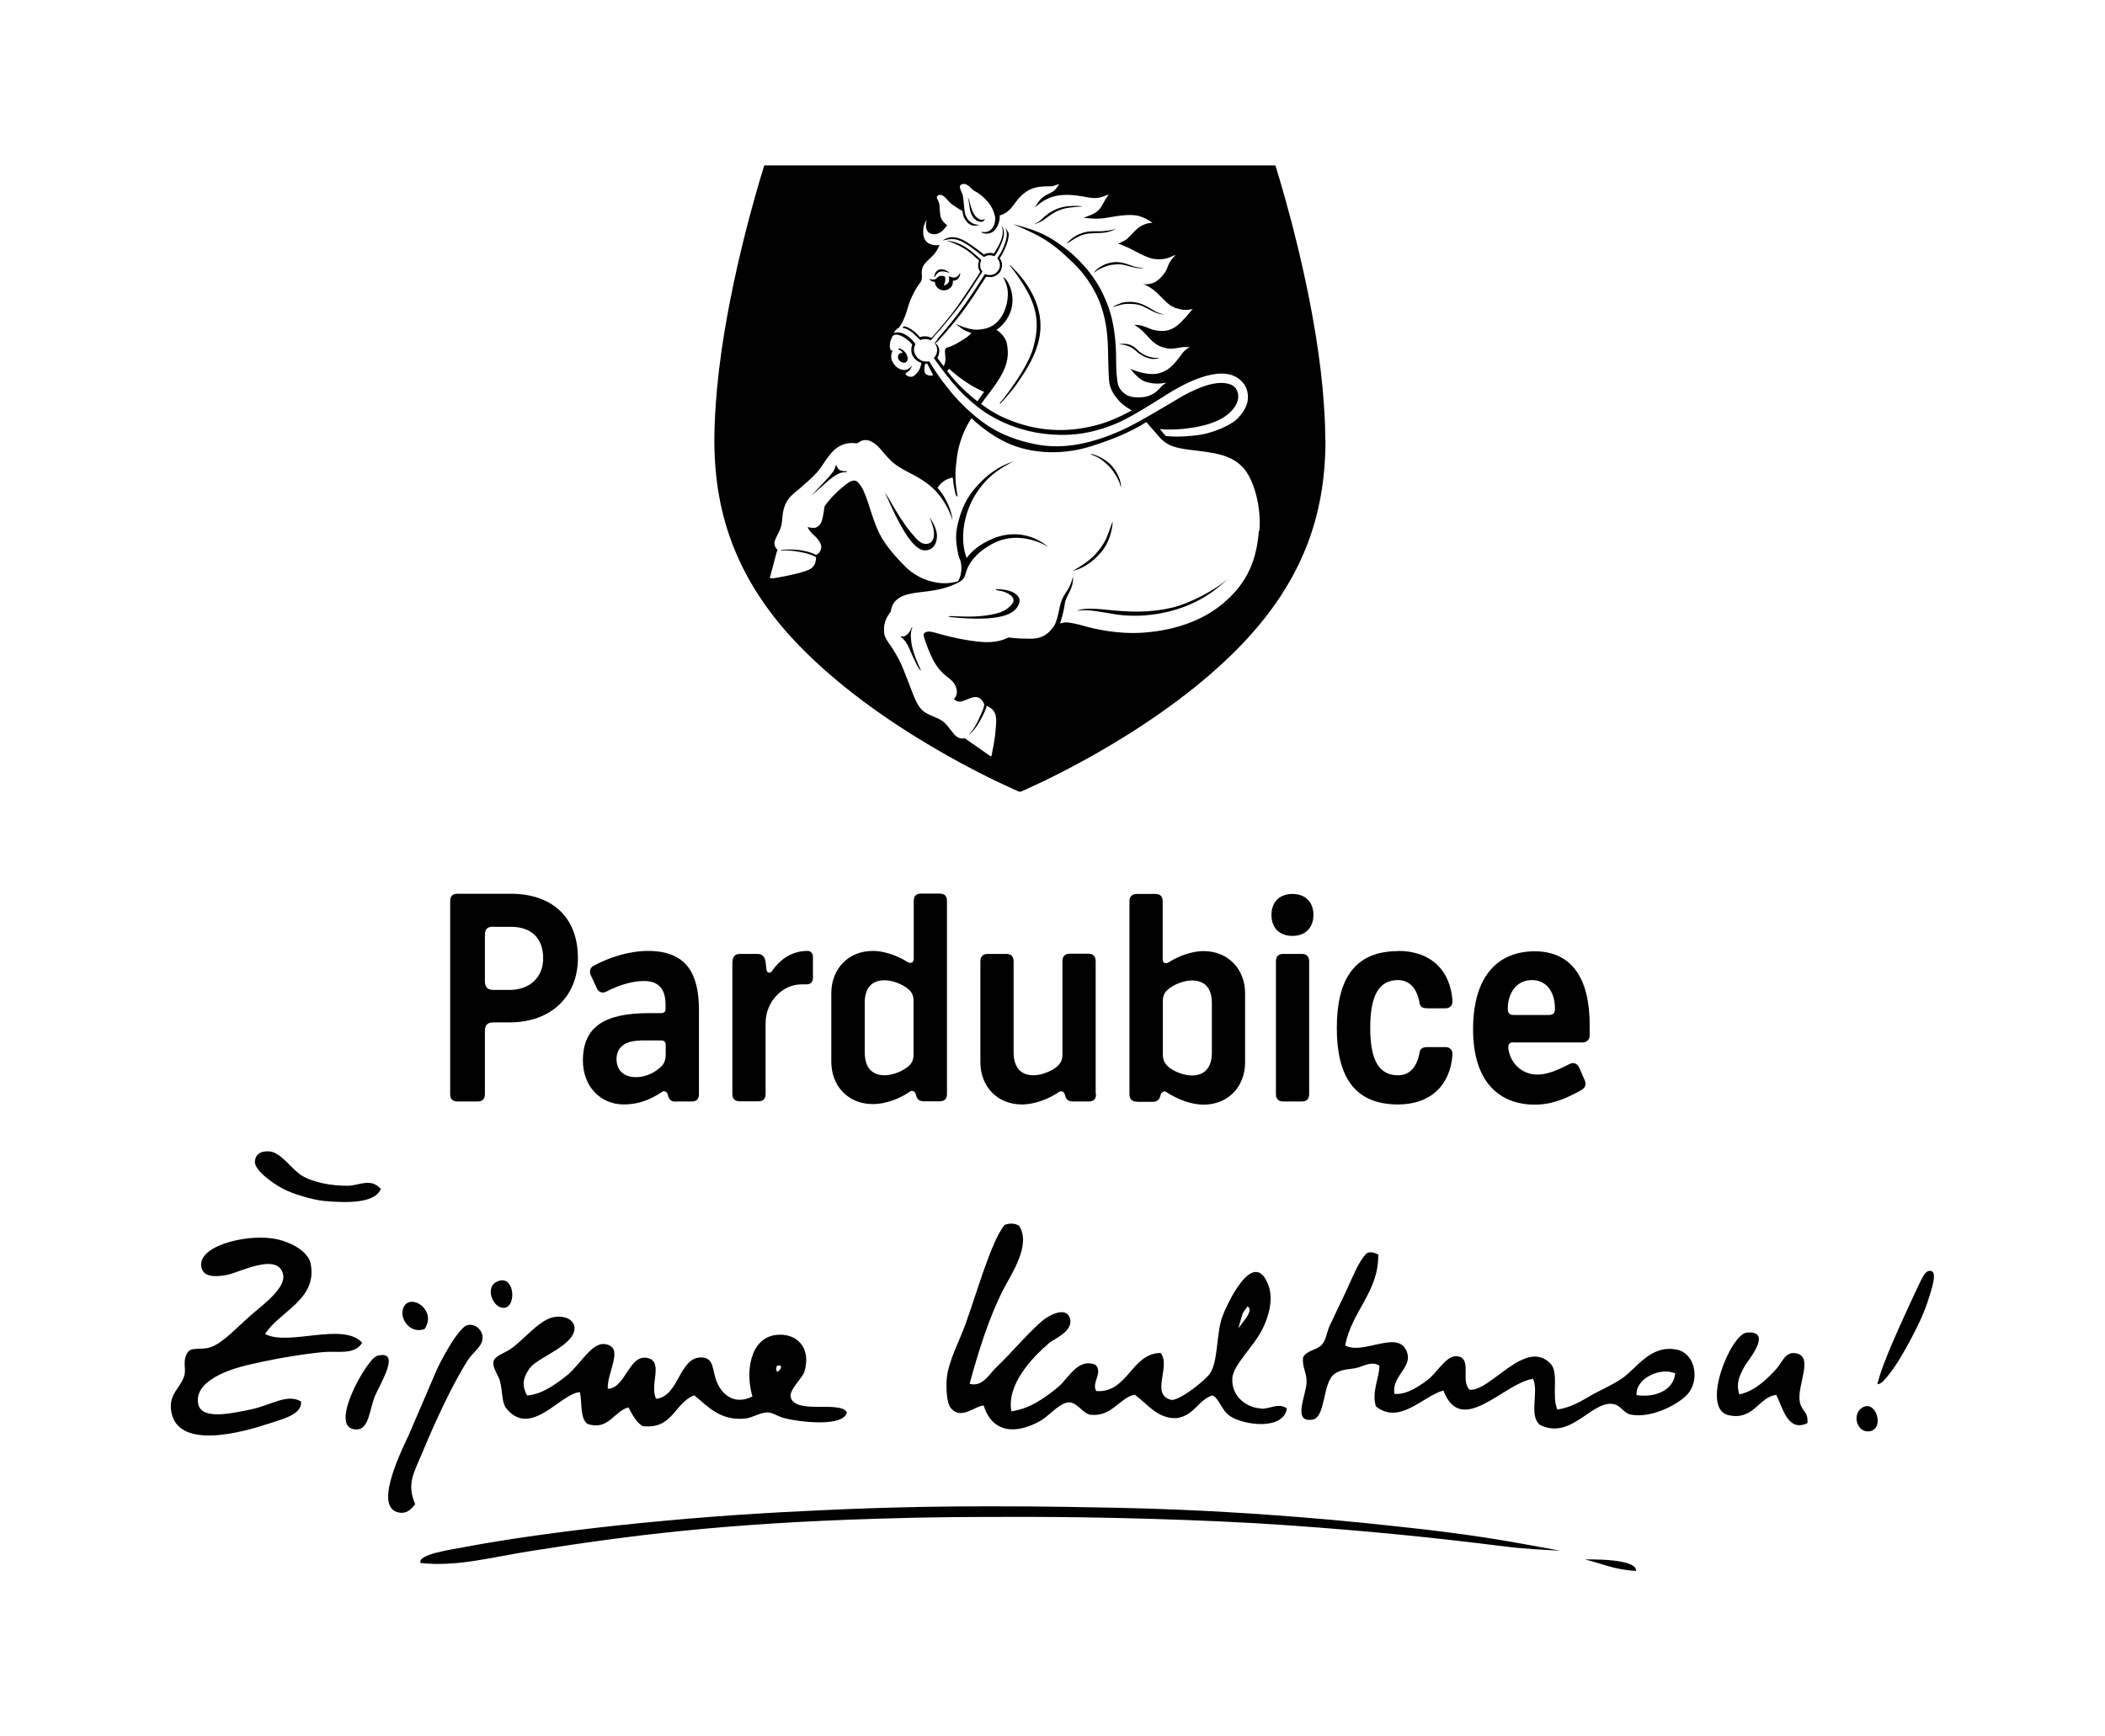<?xml version="1.0" encoding="UTF-8"?><svg id="Layer_1" xmlns="http://www.w3.org/2000/svg" viewBox="0 0 113.39 93.54"><defs><style>.cls-1{fill:#000;stroke-width:0px;}</style></defs><path class="cls-1" d="M26.59,49.92c-.33,0-.47.12-.47.47v2.47c0,.34.16.47.47.47h.87c1.1,0,1.8-.71,1.8-1.69,0-1.12-.65-1.71-1.75-1.71h-.92ZM27.52,48.15c2.17,0,3.61,1.22,3.61,3.46,0,2.06-1.43,3.47-3.69,3.47h-.85c-.33,0-.47.14-.47.46v3.4c0,.28-.14.4-.4.4h-1.07c-.25,0-.4-.11-.4-.4v-10.39c0-.29.14-.4.4-.4h2.87Z"/><path class="cls-1" d="M34.5,56.06c-.79,0-1.29.34-1.29.99,0,.56.33.98,1.06.98.51,0,1.02-.25,1.33-.56.19-.15.26-.42.26-.64v-.51c0-.19-.08-.27-.26-.27h-1.1ZM36.4,59.35c-.2,0-.33-.08-.39-.25l-.05-.16c-.06-.15-.2-.2-.34-.09-.54.36-1.19.65-2.02.65-1.26,0-2.2-.98-2.2-2.36,0-1.83,1.16-2.56,3.58-2.56h.64c.16,0,.23-.08.23-.23v-.23c0-.77-.31-1.27-1.16-1.27-.68,0-1.41.25-2.03.57-.2.11-.42.05-.53-.22l-.31-.67c-.08-.17-.05-.4.17-.51.82-.43,1.85-.79,2.93-.79,2.09,0,2.73,1.27,2.73,3.18v4.53c0,.28-.12.4-.4.4h-.85Z"/><path class="cls-1" d="M39.46,51.81c0-.28.14-.42.4-.42h.93c.28,0,.4.15.45.42l.05.45c.03.17.22.18.29.06.43-.62,1.05-1.09,1.92-1.09.17,0,.29.12.29.31v1.13c0,.22-.09.36-.36.36h-.25c-1.04,0-1.94.94-1.94,2.09v3.81c0,.28-.14.4-.4.4h-.99c-.29,0-.4-.16-.4-.4v-7.13Z"/><path class="cls-1" d="M46.58,56.69c0,.82.39,1.24,1.08,1.24.4,0,.99-.22,1.29-.5.19-.17.26-.37.26-.62v-2.9c0-.25-.08-.45-.26-.6-.3-.28-.88-.5-1.29-.5-.7,0-1.08.4-1.08,1.22v2.65ZM44.78,53.51c0-1.33.93-2.28,2.23-2.28.77,0,1.53.37,1.88.6.09.06.33.09.33-.16v-3.13c0-.25.11-.4.4-.4h.99c.31,0,.4.17.4.4v10.39c0,.23-.09.4-.4.4h-.85c-.2,0-.33-.08-.39-.25l-.05-.16c-.06-.15-.2-.2-.34-.09-.43.3-1.19.65-1.97.65-1.3,0-2.23-.95-2.23-2.28v-3.71Z"/><path class="cls-1" d="M59.04,58.94c0,.23-.09.4-.4.4h-.85c-.2,0-.33-.08-.39-.25l-.05-.15c-.06-.15-.2-.2-.34-.09-.43.29-1.19.65-1.97.65-1.3,0-2.23-.95-2.23-2.28v-5.41c0-.26.11-.42.4-.42h.99c.3,0,.4.16.4.42v4.88c0,.82.39,1.24,1.08,1.24.4,0,.99-.22,1.29-.5.19-.17.26-.37.26-.62v-5.01c0-.26.11-.42.4-.42h.99c.29,0,.4.16.4.42v7.13Z"/><path class="cls-1" d="M65.28,54.04c0-.82-.39-1.22-1.09-1.22-.4,0-.99.22-1.29.5-.19.16-.26.36-.26.6v2.9c0,.25.08.45.26.62.29.28.88.5,1.29.5.7,0,1.09-.42,1.09-1.24v-2.65ZM61.24,59.35c-.29,0-.4-.17-.4-.4v-10.39c0-.23.11-.4.4-.4h.99c.29,0,.4.16.4.4v3.13c0,.25.23.22.33.15.36-.23,1.1-.6,1.88-.6,1.3,0,2.23.95,2.23,2.28v3.71c0,1.33-.93,2.28-2.23,2.28-.78,0-1.52-.36-1.97-.65-.14-.11-.28-.06-.34.09l-.05.16c-.06.17-.19.25-.39.25h-.85Z"/><path class="cls-1" d="M70.52,58.94c0,.25-.11.4-.4.4h-.99c-.29,0-.4-.16-.4-.4v-7.13c0-.26.11-.42.4-.42h.99c.29,0,.4.16.4.42v7.13ZM69.62,48.16c.7,0,1.13.44,1.13,1.13s-.43,1.13-1.13,1.13-1.13-.43-1.13-1.13.44-1.13,1.13-1.13"/><path class="cls-1" d="M75.31,51.23c1.78,0,2.81,1.05,2.93,2.67.01.26-.11.42-.39.42h-.95c-.29,0-.4-.09-.43-.28-.14-.81-.56-1.24-1.16-1.24-1.04,0-1.5.84-1.5,2.57s.46,2.56,1.5,2.56c.6,0,1.02-.42,1.16-1.24.03-.18.14-.28.43-.28h.95c.28,0,.4.17.39.42-.12,1.61-1.15,2.67-2.93,2.67-2.37,0-3.3-1.53-3.3-4.12s.93-4.14,3.3-4.14"/><path class="cls-1" d="M81.53,54.68h1.91c.23,0,.32-.11.32-.33,0-.98-.5-1.55-1.24-1.55-.81,0-1.3.67-1.3,1.55,0,.22.09.33.31.33M81.51,56.15c-.18,0-.29.11-.26.36.14.87.82,1.38,1.55,1.38.65,0,1.22-.31,1.75-.57.23-.11.42-.02.53.22l.29.67c.09.23.01.42-.23.54-.63.34-1.43.76-2.46.76-1.88,0-3.33-1.18-3.33-4.06s1.35-4.2,3.32-4.2,2.96,1.43,2.96,3.95v.59c0,.23-.17.37-.39.37h-3.72Z"/><path class="cls-1" d="M48.62,19.02c-.07-.03-.24.01-.25.2-.02.19.19.32.33.32s.26-.13.16-.39c-.1-.26-.36-.37-.39-.38-.03,0-.08.04-.08.04,0,0-.02.03.02.03.03,0,.04,0,.11.05.07.04.1.12.1.12M60.26,18.55s.23-.01.53.1c.13.05.24.12.35.21.07.06.23.24.6.39.14.06.28.09.39.09.2,0,.34-.06.34-.06,0,0-.08,0-.18,0-.15,0-.3-.03-.5-.1-.2-.07-.42-.22-.52-.33-.1-.11-.28-.26-.53-.31-.25-.05-.48.01-.48.01M60.37,16.34c-.31.1-.43.2-.43.2,0,0,.12-.02.3-.08.29-.1.56-.11.94-.07.38.04.84.37,1.09.46.26.1.45.09.45.09,0,0-.26-.04-.49-.17-.24-.13-.51-.33-.88-.44-.37-.1-.71-.08-.99,0M59.22,14.41c-.22.14-.3.3-.3.3,0,0,.17-.15.34-.23.33-.16.53-.22.9-.24.37-.02.65.12.97.18.31.06.49.01.49.01,0,0-.23,0-.45-.05-.23-.05-.64-.27-1.03-.26-.39,0-.69.14-.91.28M57.57,13c-.08.09-.11.14-.11.14,0,0,.1-.07.28-.19.12-.08.24-.15.39-.22.39-.18.64-.16,1.16-.18.52-.02.81-.22.81-.22-.25.08-.62.14-.96.13-.24,0-.57-.03-.99.15-.25.1-.46.27-.59.4M55.93,11.96c-.08.05-.15.09-.22.13.25-.08.48-.21.58-.29.48-.38.76-.49,1.06-.57.3-.07.97-.11.97-.11,0,0-.19-.05-.64-.02-.53.03-.83.17-1.12.35-.3.18-.45.39-.63.51M50.42,15.02s-.07.05-.17.04c-.11,0-.21-.04-.21-.04,0,0,.02.03.09.09.07.06.23.08.23.08,0,0,0,.03.02.13.03.09.16.3.42.32.16.02.33-.06.43-.17.12-.15.1-.35.1-.35.03,0,.14,0,.21-.05.07-.04.13-.12.16-.21.03-.08.02-.17.02-.17,0,0-.02.05-.07.12-.04.05-.11.12-.22.14-.11.02-.24-.04-.25-.05,0-.01-.02,0-.04,0-.02,0-.03.02-.03.02,0,0,.02.08.02.17,0,.08-.05.17-.14.23-.09.06-.15.06-.15.06.08-.19.08-.29.08-.37,0-.09-.05-.12-.05-.12,0,0-.06-.04-.18-.03-.16.01-.24.14-.27.16M51.04,14.62c-.09-.06-.2-.12-.36-.11-.16.01-.26.12-.3.2-.03.08-.06.21-.06.21,0,.01.03.01.03.01,0,0,.03-.07.1-.16.11-.14.28-.17.43-.14.12.02.22.06.22.06,0,0,.03.02.03,0,0,0-.01-.02-.01-.02,0,0-.03-.03-.09-.06M52.43,11.72c.14.2.4.27.51.21.11-.05.11-.15.11-.15-.02.02-.08.08-.21.06-.13-.03-.27-.13-.39-.33-.11-.19-.19-.5-.23-.67-.03-.14-.09-.2-.09-.2,0,0,.03.09.04.13.02.11.04.27.07.47.03.2.06.28.19.48M54.03,12.87c.15-.47-.08-.72-.08-.72.13.29.05.63-.07.89-.1.24-.33.63-.35.62-.07-.02-.14-.04-.23-.03-.13,0-.21.03-.27.07-.02,0-.03.02-.04,0-.06-.05-.52-.4-.63-.47-.78-.56-1.19-.53-1.58-.28h.03c.4-.08.7-.19,1.4.3.19.14.39.28.57.43.06.05.15.12.21.16.01,0,.03,0,.05-.01.05-.03.14-.08.27-.08.14,0,.24.05.24.05,0,0,.01,0,.02,0,.2-.26.36-.61.46-.92M54.39,14.28s.07.11.07.11c0,0,.51.62.9,1.35.6,1.12.57,1.99.3,2.99-.29,1.06-1.47,2.6-1.79,2.97-.02.02-.03.04-.01.04.01,0,.03,0,.03,0,0,0,.52-.54.92-1.11.86-1.24,1.49-2.43,1.14-3.89-.35-1.45-1.55-2.46-1.55-2.46M50.51,18.28c-.13.15-.18.22-.18.22,0,0,.07,0,.19-.12,0,0,.68-.74,1.18-1.39.38-.49.73-1.01,1.06-1.53.1-.15.2-.31.3-.46,0,0,.03-.04.05-.08.02-.02.11,0,.16,0,.24.04.48-.1.59-.26.24-.36.06-.67-.01-.74,0,0,0-.01,0-.02,0,0,.02-.02.02-.02.11-.15.2-.34.28-.53.11-.24.18-.49.19-.73,0-.12-.12-.23-.19-.36.05.12.1.26.08.45-.04.39-.28.88-.51,1.2l.03.04c.08.1.21.4,0,.65-.21.27-.49.22-.58.2-.04,0-.09-.03-.11-.04l-.13.2c-.1.16-.2.31-.3.47-.22.34-.45.67-.68,1-.2.29-.41.56-.62.83-.18.23-.56.69-.84,1.01M50.14,18.32c.05-.03.14-.15.19-.21.07-.08.22-.25.34-.38.29-.34.57-.69.85-1.04.49-.62.96-1.39,1.4-2.06,0,0-.04-.05-.08-.13-.05-.09-.05-.23-.03-.34,0-.04.04-.1.04-.1.02-.06-.06-.12-.09-.15-.04-.03-.14-.12-.2-.17-.51-.47-1.05-.76-1.6-.77,0,0,.71.13,1.44.76,0,0,.27.24.29.26.01.01.01,0,.04.03,0,0,.01.03,0,.06,0,.01-.04.08-.04.24,0,.19.1.3.1.3,0,0,0,.03,0,.05-.01.02-.96,1.51-1.48,2.18-.26.34-.53.67-.81.99-.1.12-.2.23-.31.35,0,0-.02.03-.04.01-.04-.03-.13-.07-.29-.08-.14-.01-.25.02-.29.04,0,0-.02,0-.02,0,0,0-.19-.22-.36-.35-.26-.19-.42-.22-.47-.23-.04,0-.07.03-.07.03-.05.04-.03.05,0,.06.04,0,.07,0,.21.07.21.1.29.18.39.27.17.15.25.25.28.27.04.04.06.04.08.03.03-.01.06-.03.17-.04.11-.02.22.02.24.02.05.01.1.04.12.04,0,0,.02.01.03,0M49.61,36.12c-.5-1.07-.52-1.49-.54-1.74-.04-.35.08-.59.08-.59,0,0-.03,0-.03,0-.02.03-.05.11-.08.17-.07.13-.17.24-.29.3-.07.03-.14.03-.22.02,0,0-.01.03-.01.03.21.15.35.38.43.56.2.47.34.76.44.96.06.11.11.19.15.24.04.04.07.05.07.05M54.81,32.68c.15-.22.2-.5-.17-.73-.36-.23-1.01-.21-1.01-.21.06.08.13.07.13.07.25.03.5.11.7.28.2.17.18.36-.06.58-.24.22-.51.38-1.3.49-.79.11-1.7.03-1.85.03-.11,0-.17.04-.17.04,0,0,1.16.15,2.16.08,1.14-.09,1.42-.4,1.57-.62M45.6,25.44l.02-.06c-.08.01-.23.02-.37-.05s-.19-.25-.19-.25h-.05c-.04.22-.12.32-.24.47-.12.15-.3.33-.45.5-.13.14-.62.65-.62.65,0,0,.57-.48.71-.62.39-.36.63-.51.83-.59.18-.07.36-.05.36-.05M50.47,28.82c-.02-.44-.4-.96-.4-.96.16.38.25.67.24.92,0,.27-.12.5-.38.52-.29.03-.49-.16-.89-.65-.4-.49-.79-1.15-.99-1.49-.19-.34-.38-.63-.38-.63,0,0,.15.35.36.8.21.45.41.85.67,1.28.26.43.69,1.04,1.12,1.04.43,0,.67-.35.65-.84M58.93,29.94c-.44.44-1.14.81-1.14.81,0,0,.73-.09,1.5-.97.63-.72.65-1.69.65-1.69,0,0-.09.22-.26.7-.17.48-.48.87-.75,1.15M60.34,26.12c.01.09.05.09.05.09,0-.02-.01-.25-.13-.53-.12-.27-.33-.59-.59-.79-.53-.4-.92-.44-.92-.44.05.06.11.07.11.07.33.12.58.3.87.59.34.34.6.91.61,1M66.12,31.19c-.62.59-2.09,1.34-2.96,1.54-1.33.31-2.37.24-3.65.11-1.23-.14-1.49.07-1.49.07.59-.12,1.41.09,2.16.2.76.11,2.2.14,3.74-.47,1.4-.56,2.2-1.45,2.2-1.45M67.81,28.63c-.13,1.55-.61,2.71-1.79,3.76-1.01.91-2.5,1.55-4.4,1.69-1.43.11-2.74-.22-3.16-.34-.42-.12-.74-.19-1.01-.21-.12,0-.25.03-.35.06.12-.34.22-.8.25-1.01.03-.27.11-.39.29-.75.2-.41.16-.76.16-.76-.13.45-.21.6-.38.85-.17.24-.26.47-.31.68-.06.21-.09.55-.27,1.01-.03.06-.06.11-.09.15-.21.28-.5.66-1.27.65-.82,0-1.12-.07-1.12-.07,0,0-.03,0-.12.04-.09.04-.57.28-1.41.2-.84-.08-1.57-.25-2.12-.4-.55-.16-.72-.2-.88-.1-.07.03-.1.11-.07.2.14.46.28.81.47,1.2.17.35.42.69.71.92.29.22.54.39.6.8.04.28-.16.47-.16.47,0,0,.15.13.32.13s.5-.18.66-.22c.16-.04.45-.11.66.36,0,.06-.04.22-.07.28-.02.06-.14.36-.3.68-.16.32-.36.59-.46.67h0s.05-.01.06-.03c.12-.1.34-.35.49-.62.18-.31.28-.54.31-.6.06-.14.09-.22.1-.3.09.05.19.1.26.16.14.11.27.31.25.74-.02.43-.07.98-.25,1.79-.01.06-.07.02-.1,0-.03-.02-1.15-.81-1.22-.85-.07-.05-.12-.09-.12-.09,0,0-.3.11-.57-.21-.27-.32-.44-.61-.7-.76-.26-.16-.78-.31-1-.52-.22-.21-.35-.45-.52-.89-.17-.44-.51-1.34-.65-1.64-.14-.3-.41-.77-.64-1.09-.25-.34-.28-.49-.27-.81,0-.31.15-.65.37-.91,0,0,.02-.38.29-.61.26-.24.62-.36,1.48-.45.86-.09,1.42-.26,1.92-.53.05-.03.16-.1.19-.14,0,0-.02.01-.02,0,.02-.02.03-.01.05-.04.06-.07.13-.3.16-.42h0c.27-.75.93-1.17,1.12-1.29.6-.4,1.32-.6,2.19-.42.66.13,1.12.44,1.12.44-.97-.81-2.09-.83-2.94-.49-.85.34-1.24.76-1.48,1.07-.32-.86-.16-1.7-.08-2.05.26-1.17.93-1.95,1.34-2.32.49-.44,1.03-.72,1.29-.84-.84.26-1.46.74-2,1.34-.59.65-.82,1.26-.99,1.89-.17.62-.16,1.06-.03,1.7.03.16.08.31.14.43,0,0,0,.01,0,.02.15.57-.09,1.02-.12,1.07-.08.05-.59.18-1.14.09-.7-.11-1.31-.45-1.73-.88-.43-.43-1.07-1.13-1.38-1.77-.31-.63-.52-1.42-.65-1.78-.13-.36-.27-.76-.52-.99-.25-.23-.6.11-.71.19-.11.08-.56.46-.88.86-.08.1-.21.25-.21.34,0,.08-.07.5-.13.7-.07.2-.24.38-.43.38-.2,0-.33-.05-.33-.05,0,0,.03.17.3.41.27.24.47.51.42.75-.05.23-.2.31-.27.35-.56-.31-1.36-.31-1.7-.29-.11,0-.12.01-.17.01-.05,0-.04.03.01.03.05,0,.07,0,.19,0,.23,0,.65.04,1.1.15.18.04.45.14.57.22,0,.06-.01.12-.02.16-.01.24-.17.43-.38.52-.2.09-.68.24-1.68.42-.28.05-.39.03-.39.03,0,0-.03-.02-.01-.07.01-.05.31-1.16.34-1.27.03-.12.07-.18.07-.18,0,0-.28-.22-.13-.56.15-.35.31-.56.35-.88.05-.33.03-.65.2-1.03.17-.38.44-.57.74-.82.29-.25.67-.58.94-.87.27-.29.61-.94.97-1.25.36-.31.76-.39,1.12-.34,0,0,.08.02.14-.02.06-.04.31-.26.68-.09.4.18.63.57.88.83.25.26.36.44,1.34.94.62.32,1,.62,1.25.88,0,0,0,0,0,0,.06.06.31.31.59.8.26.46.35.83.35.83-.03-.32-.12-.6-.23-.85-.12-.27-.27-.57-.58-.92.08-.11.16-.23.33-.35.19-.14.43-.19.46-.2.04,0,.04.05.04.05.03.38.13.82.16.89.02.03.1.1.1.1-.17-.9-.13-1.39-.08-1.82.06-.57.12-.84.25-1.24.21-.65.52-1.11.57-1.18.56.53,1.35,1.12,2.23,1.46,1.31.49,2.82.49,4.22.05,1.16-.37,2.05-.73,2.97-1.3l.06.07s.28.32.62.71c.44.52.93.62,1.72.72,1.21.15,2.14.23,2.81.95.6.65.99,2.16.88,3.39M49.84,19.59s.03,0,.08,0c0,0,.02,0,.04.02.02.03.21.44.3.58,0,0,.01.04-.12.05-.13,0-.26-.07-.3-.12-.02-.04-.05-.11-.05-.24s.05-.29.05-.29M51.75,20.83c-.4-.4-.73-.84-.73-.84.07-.07.1-.13.1-.13,1.01.93,1.89,1.25,1.89,1.25-.05.07-.36.51-.36.51,0,0-.48-.37-.9-.79M67.22,21.33c.03.43-.18.81-.53,1.19-.36.38-1.4.86-2.33.94,0,0-.82.11-1.56.03-.16-.17-.32-.38-.32-.38.12.02.35.03.35.03.34.02.96-.04.96-.04.48-.06,1.21-.15,1.88-.48.51-.25.9-.65,1-1.04.06-.23.03-.45-.09-.64-.2-.32-.89-.47-1.92-.06-.43.18-.68.29-1.2.6-.23.13-2.08,1.26-2.95,1.66-1.67.76-3.22,1.09-4.69.8-1.48-.29-2.45-.81-3.28-1.51-.83-.7-1.24-1.19-1.8-1.93-.37-.5-.6-.9-.67-1.01-.03-.04-.13,0-.25-.02-.11,0-.2-.05-.29-.11-.08-.04-.17-.13-.25-.31-.08-.18-.04-.36,0-.44.03-.06.03-.07.02-.1-.02-.03-.05-.07-.08-.1-.19-.23-.48-.43-.69-.48-.12-.03-.21-.03-.31-.01,0,0-.04.01-.08.03.03-.06.12-.23.29-.3.05-.08.13-.2.16-.26.1-.19.21-.45.29-.75.09-.31.2-.59.33-.84.1-.2.26-.45.32-.52.1-.1.14-.24.13-.39v-.02c-.01-.13-.02-.22.01-.37.03-.15.1-.27.31-.47.24-.22.4-.39.48-.53.06-.11.09-.16.15-.3,0,0-.48.08-.72-.2-.09-.1-.15-.24-.16-.44,0-.13,0-.28.04-.41.04-.12.09-.23.15-.3,0,0-.18.56.2.73.28.12.57-.05.7-.2.06-.06.12-.15.2-.24,0,0,0,0,0,0h0s-.31-.22-.36-.5c-.05-.28-.04-.53-.06-.64-.02-.1-.09-.26-.12-.31-.03-.06-.02-.11.04-.15.06-.05.14-.07.27,0,.13.08.25.23.35.34.1.11.25.21.38.29.19.13.29.18.37.22-.02-.01-.05-.03-.05-.03,0,.01.05.23.05.25.04.16.18.35.27.42.15.12.26.13.35.13.16,0,.23-.06.23-.06-.17.03-.49-.07-.65-.35-.06-.1-.09-.18-.12-.32h0c-.02-.11-.03-.25-.04-.35-.02-.19-.05-.47-.06-.51,0-.04-.02-.1-.05-.16-.04-.08-.07-.16-.09-.23-.03-.07-.05-.17.04-.23.09-.06.22-.06.36.03.14.09.23.24.37.31.14.07.44.25.75.63.18.22.3.5.35.75.03.22-.02.4-.1.55-.1.18-.26.26-.41.28-.15.02-.27-.03-.23,0,.03.04.11.07.19.08.29.04.46-.1.54-.19.14-.15.2-.34.23-.46.03-.1.04-.2.03-.32.1-.03.22-.08.33-.15.21-.13.38-.35.51-.54.14-.19.53-.73,1.21-.84.58-.09.67,0,.9-.08.22-.08.25-.09.25-.09,0,0-.13.27-.32.4-.19.13-.52.2-.78.55-.1.13-.2.32-.2.32,0,0,.44-.45,1.02-.6s1.18-.06,1.54,0c.36.06.73.16,1.1.01.29-.11.32-.11.32-.11,0,0-.16.2-.29.45-.13.25-.26.47-.63.63-.35.15-.44.17-.44.17,0,0,.39.05.71.05s.6-.06.96-.12c.36-.05.99-.15,1.42.01.43.16.62.34.62.34,0,0-.43-.04-.85.34-.27.25-.47.51-.65.61-.18.09-.35.17-.35.17,0,0,.3.07.91.4.44.24.79.38.97.41.37.06.68.03,1-.12.17-.08.22-.08.22-.08,0,0-.33.27-.45.69-.06.18-.34.61-.69.78-.28.14-.62.1-.62.1,0,0,.41.08.95.66.54.58.73.61,1.06.69.32.08.55.01.67-.02,0,0-.36.45-.6.68-.23.23-.6.6-1.31.49-.4-.06-.47-.15-.69-.22-.22-.07-.34-.09-.55-.09,0,0,.3.14.72.62.43.48.66.55.97.63.31.09.73-.03.93-.05.19-.02.39.01.39.01,0,0-.19.02-.45.36-.26.34-.63.94-1.33,1.06-.64.11-1.44-.26-1.44-.26,0,0,.36.47.67.63.31.16.76.19,1.02.15.2-.03.27-.03.27-.03,0,0-.14.03-.35.27-.21.24-.5.45-.89.5-.32.04-.72.02-.95-.13-.22-.14-.37-.32-.44-.57-.04-.15-.04-.28-.06-.42-.05-.33-.03-.99-.04-1.2-.05-1.87-.49-2.75-.66-3.13-.54-1.21-1.51-2.17-2.23-2.68-.72-.52-1.12-.7-1.65-.89-.58-.2-1.01-.29-1.01-.29,0,0,.42.16,1,.44,1.06.5,1.61,1.05,2.23,1.63.61.58,1.07,1.29,1.35,1.92.43.96.5,1.99.52,2.34.02.35.03,1.55.07,2.06.04.51.27.81.52,1.1.25.3.71.54.71.54-.55.29-1.28.68-2.31.89-1.66.35-3.18.14-4.67-.54-.63-.29-1.14-.7-1.14-.7.32-.46.65-.82.99-1.38.51-.83.49-1.37.4-1.86-.1-.48-.56-.75-.56-.75.71-.49,1.13-1.46.67-2.45-.15-.33-.31-.4-.31-.4.16.36.29.62.24,1.13-.07.72-.46,1.48-1.2,1.65-.3.07-.56.09-.91,0-.34-.09-.68-.25-.68-.25,0,0,.06.06.28.22.3.21.56.27.56.27-.14.15-.26.25-.6.45-.34.21-.52.28-.7.33-.18.04-.12.28-.11.44,0,.16.03.27-.03.44-.05.14-.06.12-.06.12-.1-.11-.34-.45-.34-.45.03-.05.08-.12.09-.22.04-.2,0-.31-.05-.4-.04-.1-.14-.15-.18-.17.16.24.14.37.12.49-.02.12-.09.24-.17.32,0,0,.59.82.94,1.24.35.42.75.85,1.4,1.37.64.52,2.39,1.64,4.96,1.52,1.03-.05,1.96-.35,2.68-.67.85-.38,2.62-1.53,2.62-1.53.65-.4,2.8-1.69,3.89-.77.26.22.41.51.43.85M48.03,18.19c.05-.09.11-.14.18-.16.04,0,.08,0,.12,0,0,0,.01,0,.02,0,.13.03.26.08.46.22.2.14.33.31.33.31,0,0-.1.25-.02.51.03.11.14.25.21.31.1.09.21.14.31.17,0,.01,0,0-.01.03-.04.16-.07.33-.25.53-.15.17-.25.21-.4.18-.15-.03-.22-.16-.22-.16,0,0,.02-.01.18-.13.15-.12.18-.31.18-.31-.12.18-.3.26-.44.24-.2-.02-.39-.1-.57-.38-.18-.28-.08-.51-.06-.57.02-.06.03-.1,0-.11-.04-.01-.06.02-.06.02,0,0-.05-.07-.06-.25,0-.21.05-.33.12-.45M71.39,23.7c0-.84-.05-1.71-.15-2.83-.49-5.19-2.16-10.74-2.49-11.8l-.05-.16h-27.53l-.05.16c-.33,1.06-2,6.61-2.49,11.8-.1,1.12-.15,2-.15,2.83,0,2.1.33,3.96,1,5.68.84,2.16,2.21,4.13,4.2,6.03,4.67,4.47,11.11,7.19,11.17,7.22l.09.03.09-.03c.06-.03,6.51-2.75,11.17-7.22,1.98-1.9,3.36-3.87,4.2-6.03.67-1.72,1-3.58,1-5.68"/><path class="cls-1" d="M55.46,81.72c-3.35,0-5.09,0-8.27.1-8.07.25-13.16.87-18.73,1.76-1.95.31-3.93.85-5.81.62-.17-.47,1.67-.72,2.46-.87,4.35-.82,11.4-1.61,18.16-1.92,1.46-.07,4.9-.26,10.01-.26,3.25,0,5.35.05,6.92.08,4.56.09,8.19.38,9.65.49,2.8.22,4.56.42,7.01.69,3.06.37,4.3.6,7.18,1.13-.89-.05-1.89-.09-2.92-.22-3.93-.49-7.24-.83-11.78-1.15-4.48-.32-10.52-.45-13.88-.45M88.13,84.63c-1.17-.06-1.85-.4-2.76-.62.1.01,2.81-.08,2.76.62"/><path class="cls-1" d="M20.52,64.04c-.31.8-1.83.77-3.06.66-.62-.06-1.72-.38-2.26-.68-.46-.25-1.49-.95-1.47-1.44.02-.36.27-.59.79-.55.62.05,1.21.99,1.75,1.31.64.38,1.64.55,2.47.54.62-.01,1.23-.44,1.77.17"/><path class="cls-1" d="M88.16,75.16c.93.14,1.98-.21,2.08-1.17-.85-.37-2.17.32-2.08,1.17M74.24,67.63c.02,1.97-1.44,3.03-1.78,4.86.97.5,2.72-.78,3.26.2.51.93-.76,1.37-.61,2.4.56.06,1.15-.27,1.79-.75.59-.45,1.07-1.47,1.72-1.25.64.21.06,1.31.54,1.78,1.13.11,3-2.79,4.35-1.42.49.5.05,1.72.38,2.49.73-.12,1.26-.44,1.79-.75.49-.29,1.06-.51,1.65-.9.83-.55,1.56-1.87,3-1.58.91.18,1.24,1.45.67,2.28-.39.57-1.99,1.45-3.14,1.22-.44-.08-.54-.55-1.05-.58-1.11-.09-2.22,1.94-3.85,1.14-.63-.5-.05-1.79-.38-2.49-1.59.24-3.86,3.17-4.83.63-1.11.31-2.35,1.87-3.63.86-.26-.77.22-1.66.18-2.2-.42-.26-.84.03-1.21.12-.31.08-.83.05-1.21.33-.65.48-.46,2.35-1.18,2.46-1.1.18-.35-1.28-.32-1.99.02-.58-.24-.78-.19-1.35.19-.41.71-.38,1.01-.69.24-.26.27-.7.44-1.06.27-.56.57-1.19.88-1.85.33-.71.64-1.52,1.03-1.94.13-.23.56-.12.71.01"/><path class="cls-1" d="M14.29,71.87c1.25.67,4.2-.67,5.22.47-.41.68-1.36.43-2.09.5-1.35.13-2.86.41-4.09.7-.96.23-2.91.85-2.65,2.11.19.91,2.02.44,2.84.28,1.06-.22,1.97-.88,2.7-.42.05.71-1.01.94-1.79,1.2-1.34.44-4.98,1.48-5.22-.78-.09-.87.52-1.15.72-1.83.11-.39-.12-.77.17-1.23.2-.33.74-.12,1.24-.29.68-.23,1.44-1.09,2.18-1.73.63-.55,1.9-1.46,1.73-2.2-.28-1.2-2.36-.1-3,.03-.37.07-1.21.21-1.38-.33-.38-1.17,2.25-1.86,3.8-1.63.93.13,1.92.68,2.06,1.34.4,1.96-1.68,2.57-2.45,3.81"/><path class="cls-1" d="M93.69,75.12c.82-.17,1.48-.8,2.01-1.39.3-.33.46-.91,1.01-.83,1.04.15.07,1.71.24,2.63.1.51.47.51.41,1.14-1.08.51-1.33-.87-1.68-1.52-.93.09-1.21,1.4-2.57,1.09-1.53-.34.11-4.38.99-4.45,1.45-.12.02,1.56-.1,1.77-.3.55-.5.94-.31,1.55"/><path class="cls-1" d="M26.74,69.06c.92-.47,1.09,1.12.55,1.36-.63.27-1.24-1-.55-1.36"/><path class="cls-1" d="M22.87,71.6c-.72.26-1.25-.43-1.19-.94.15-1.17,1.94-.19,1.19.94"/><path class="cls-1" d="M41.91,73.92c.03-.13.2-.12.15-.35-.07,0-.14,0-.21,0-.04.18-.1.25.07.35M28.41,75.18c.76-.08,1.4-.5,2.15-1.1.67-.54,1.31-1.76,2.01-1.67,1.11.14.11,1.51.17,2.41.94-.02,1.13-1.81,2.08-1.67.99.15.13,1.47.53,2.21,1.25-.15,1.22-2.27,2.45-2.23.7.02.55.74.83,1.36.33.75,1.02,1.19,1.9.74-.39-1.32-.13-3.13,1.26-3.31,1.11-.14,1.95.68,1.53,2.01-.08.27-.82.96-.73,1.33.23.97,2.68.17,3.03.83-.17.79-2.49.54-3.41.3-.27-.07-.59-.29-.85-.3-.41,0-.83.29-1.21.33-1.34.14-2.01-.64-2.75-1.25-1.08.4-1.14,1.85-2.79,1.66-.36-.23-.55-.63-.76-1.01-.78.21-1.08,1.27-2.21.89-.4-.31-.28-1.12-.4-1.71-1.01.04-2.61,2.45-3.92.93-.33-.38-.21-.87-.4-1.57-.06-.23-.4-.68-.34-1,.06-.31.54-.43.93-.69.76-.52,1.59-1.66,2.44-1.73.61-.05.93.22.99.51.16.98-1.95,1.66-2.38,2.23-.3.4-.52.86-.17,1.49"/><path class="cls-1" d="M22.36,81.04c-.21.28-.5.58-1,.41-1.21-.42.37-3.5.64-4.1.52-1.2.98-2.28,1.48-3.45.24-.56,1.25-2.47,1.74-2.52.48-.06.74.34.77.58.07.56-.48.83-.8,1.33-.83,1.31-1.75,3.31-2.42,4.92-.46,1.11-.89,1.73-.4,2.83"/><path class="cls-1" d="M20.29,73.05c1.4-.39.15,1.55-.11,2.2-.28.72-.31,1.74-.95,1.76-1.67.05.54-3.81,1.06-3.95"/><path class="cls-1" d="M100.26,75.87c-.49.36-.23,1.32.43,1.24.88-.1.35-1.82-.43-1.24"/><path class="cls-1" d="M104.14,68.57c-.08-.17-.35-.14-.5.11-.07.11-.3.56-.44.87-.76,1.66-1.81,3.87-2.07,5.02.06,0,.18-.03.28-.13.48-.48.95-1.25,1.28-1.85.4-.73.88-1.63,1.16-2.5.21-.66.41-1.27.29-1.52"/><path class="cls-1" d="M66.96,70.73c.05-.13.2-.23.22-.35.45.18-.38.98-.42,1.13h-.04c.08-.25.14-.53.23-.78M67.94,75.88c-.81-.04-1.61-.66-1.56-1.62.04-.73,1.16-1.71,1.63-2.67.31-.62.62-1.6.3-2.39-.8-2.04-2.25,1.13-2.47,1.74-.33.93-.21,2.37-.66,3.05-.22.34-1.58,1.44-2.07,1.43-1.18-.27-.01-1.81-.59-2.53-1.57,0-1.77,2.18-3.47,2.05-.27-.45.39-1-.05-1.42-.95-.37-1.43.73-2.01,1.21-.74.61-1.54,1.17-2.51,1.3-.26-1.44,1.1-2.88,2.06-3.7.2-.17,1.32-.62,1.09-1.32-.22-.67-1.18-.13-1.55.2-.89.8-1.6,1.68-2.39,2.43-.4.37-.74,1.1-1.46.91.47-1.72,1.02-3.5,1.79-5.03.43-.84,1.56-2.46.87-3.49-.24-.14-.49-.14-.78-.04-.73.93-1.47,3.6-2.11,5.37-.35.95-.88,1.93-.99,2.81-.06.48-.03,1.41.21,1.69.55.67,1.33-.14,1.77-.14.46,1.48,1.73,1.58,3.08.81.44-.25,1.03-.99,1.53-.98.44.01.74.62,1.16.67,1.16.11,1.57-.95,2.37-1.08.74.55,1.22,1.29,2.25,1.26.97-.14,1.14-.97,1.94-1.23.41.25.46.79.94,1.12.76.51,2.9.77,3.06-.42-.47-.31-.92.04-1.37.02"/></svg>